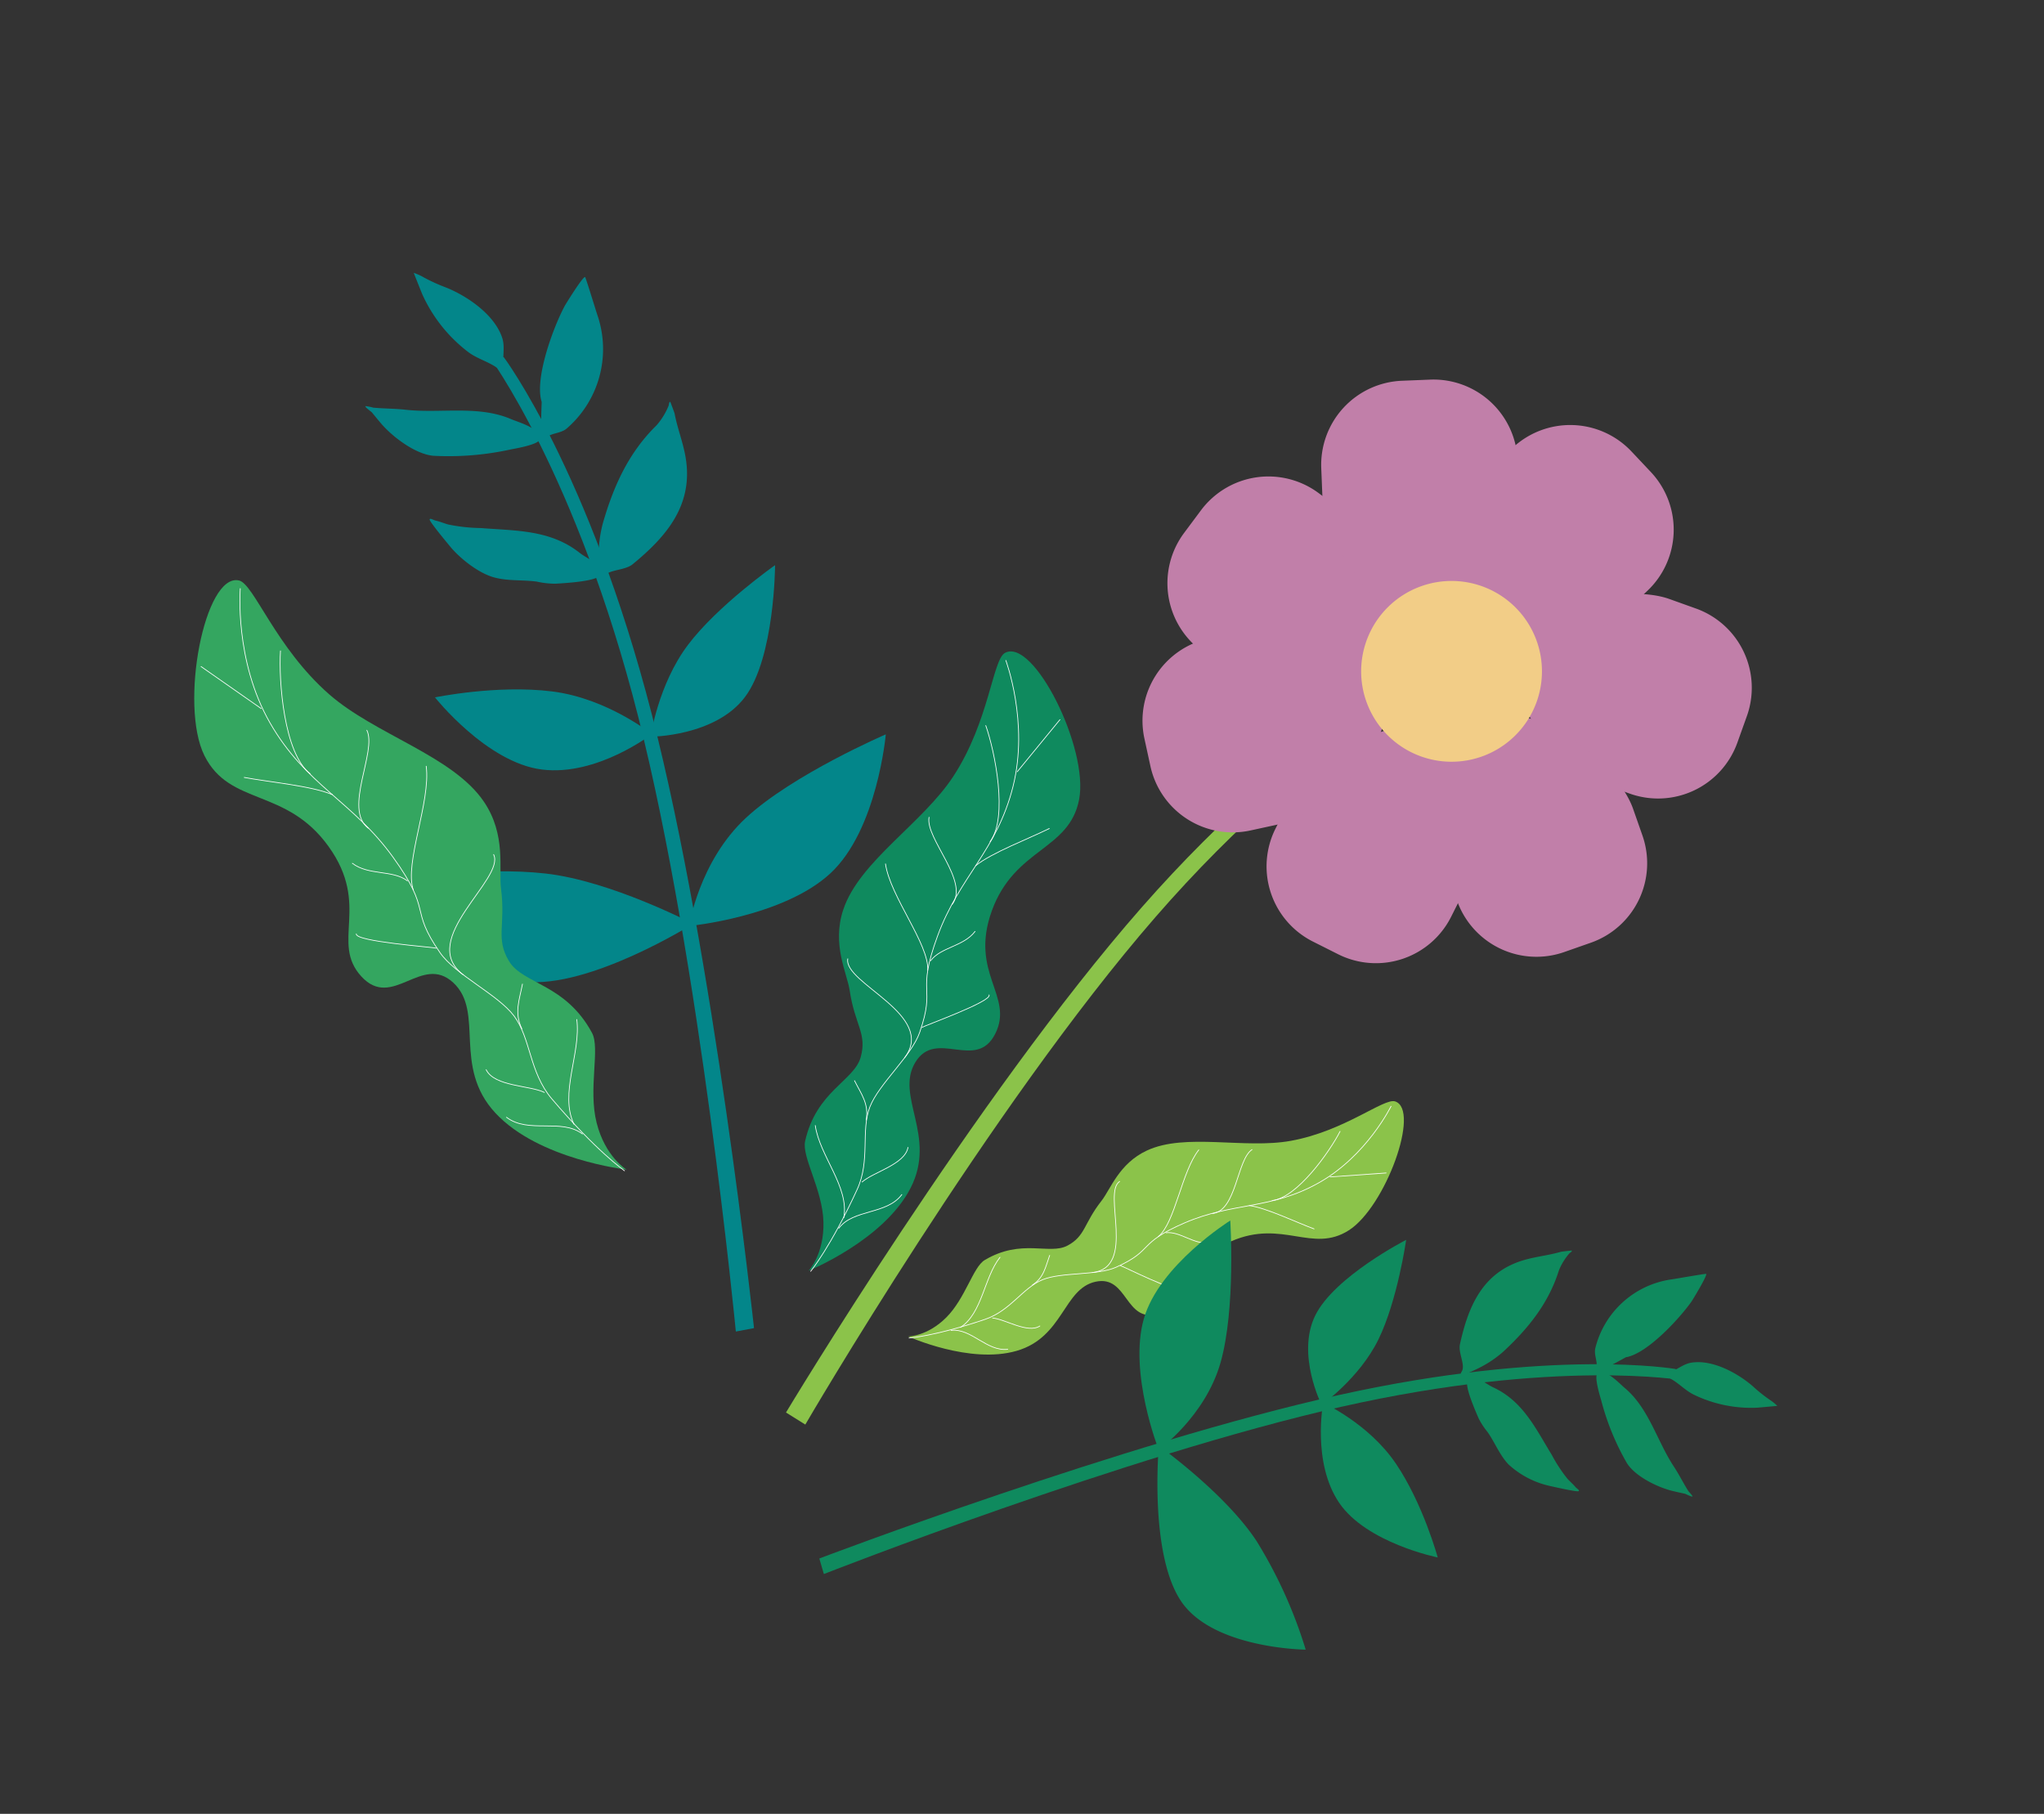<svg xmlns="http://www.w3.org/2000/svg" xmlns:xlink="http://www.w3.org/1999/xlink" width="361.241" height="320.611" viewBox="0 0 361.241 320.611">
  <rect x="0" y="0" width="361.241" height="320.611" fill="#333333" stroke="none"/>
  <defs>
    <clipPath id="clip-path">
      <rect id="Rectangle_7489" data-name="Rectangle 7489" width="305.26" height="246" fill="none"/>
    </clipPath>
    <clipPath id="clip-path-3">
      <rect id="Rectangle_7674" data-name="Rectangle 7674" width="34.757" height="42.903" fill="none"/>
    </clipPath>
    <clipPath id="clip-path-5">
      <rect id="Rectangle_7674-3" data-name="Rectangle 7674" width="34.757" height="42.903" transform="translate(0 0)" fill="none"/>
    </clipPath>
  </defs>
  <g id="Group_8490" data-name="Group 8490" transform="translate(67.807) rotate(16)">
    <g id="Group_8116" data-name="Group 8116" transform="translate(0 0)" clip-path="url(#clip-path)">
      <g id="Group_8115" data-name="Group 8115" transform="translate(0 0)">
        <g id="Group_8114" data-name="Group 8114" clip-path="url(#clip-path)">
          <path id="Path_4082" data-name="Path 4082" d="M71.27,0c-2.078-.077-7.112,7.483-15.776,11.768-7.47,3.7-18.346,3.744-24.016,8.685-4.1,3.569-4.271,8.343-5.247,10.741-1.941,4.776-1,6.768-3.608,9.278s-8.174.967-13.35,6.483C7.641,48.7,7.859,54.4,5.544,58.573S0,63.659,0,63.659s11.843,1.761,19.144-2.85,4.874-12.855,10.05-15.594S36.18,50.973,41.453,47.6s1.209-9.631,8.822-15.881,14.334-1.81,19.411-7.564S76.041.176,71.27,0" transform="translate(154.224 137.867)" fill="#8bc34a"/>
          <path id="Path_4083" data-name="Path 4083" d="M70.643,0s-1.7,9.642-8.559,16.578S48.5,23.986,41.286,29.887s-3.8,6.062-9.507,10.893C29,43.139,22.762,44.234,19.9,46.477c-3,2.354-3.935,6.832-7.842,9.541C4.436,61.307,0,62.92,0,62.92" transform="translate(154.401 138.846)" fill="none" stroke="#fff" stroke-linejoin="round" stroke-width="0.125"/>
          <line id="Line_577" data-name="Line 577" y1="3.436" x2="9.413" transform="translate(218.08 150.45)" fill="none" stroke="#fff" stroke-linejoin="round" stroke-width="0.125"/>
          <path id="Path_4084" data-name="Path 4084" d="M0,.112C3.019-.337,8.91.694,12.136.921" transform="translate(205.799 162.557)" fill="none" stroke="#fff" stroke-linecap="round" stroke-linejoin="round" stroke-width="0.125"/>
          <path id="Path_4085" data-name="Path 4085" d="M0,15.059C4.138,13.343,7.384,3.941,8.163,0" transform="translate(209.439 145.641)" fill="none" stroke="#fff" stroke-linecap="round" stroke-linejoin="round" stroke-width="0.125"/>
          <path id="Path_4086" data-name="Path 4086" d="M0,12.789C3.967,11.146,1.508,2.418,3.605,0" transform="translate(199.924 153.028)" fill="none" stroke="#fff" stroke-linecap="round" stroke-linejoin="round" stroke-width="0.125"/>
          <path id="Path_4087" data-name="Path 4087" d="M0,.385C2.309-.571,5.264,1.061,7.823,0" transform="translate(192.97 170.96)" fill="none" stroke="#fff" stroke-linecap="round" stroke-linejoin="round" stroke-width="0.125"/>
          <path id="Path_4088" data-name="Path 4088" d="M0,16.668C2.15,13.461.77,4.485,2.625,0" transform="translate(191.874 155.674)" fill="none" stroke="#fff" stroke-linecap="round" stroke-linejoin="round" stroke-width="0.125"/>
          <path id="Path_4089" data-name="Path 4089" d="M0,0C.477-.034,10.885,1.969,10.96.912" transform="translate(186.85 179.159)" fill="none" stroke="#fff" stroke-linecap="round" stroke-linejoin="round" stroke-width="0.125"/>
          <path id="Path_4090" data-name="Path 4090" d="M.191,16.818C7.507,13.788-2.009,2.779.4,0" transform="translate(182.192 164.888)" fill="none" stroke="#fff" stroke-linecap="round" stroke-linejoin="round" stroke-width="0.125"/>
          <path id="Path_4091" data-name="Path 4091" d="M0,.948C2.172.518,6.742,1.934,8.42,0" transform="translate(167.661 193.333)" fill="none" stroke="#fff" stroke-linecap="round" stroke-linejoin="round" stroke-width="0.125"/>
          <path id="Path_4092" data-name="Path 4092" d="M0,5.88C1.594,4.04,1.331,2.191,1.485,0" transform="translate(172.822 180.852)" fill="none" stroke="#fff" stroke-linecap="round" stroke-linejoin="round" stroke-width="0.125"/>
          <path id="Path_4093" data-name="Path 4093" d="M0,13.837C3.03,10.341,1.56,4.2,3.3,0" transform="translate(162.663 183.6)" fill="none" stroke="#fff" stroke-linecap="round" stroke-linejoin="round" stroke-width="0.125"/>
          <path id="Path_4094" data-name="Path 4094" d="M0,.345C3.314-1.027,7.07,2.234,10.532.8" transform="translate(161.229 198.055)" fill="none" stroke="#fff" stroke-linecap="round" stroke-linejoin="round" stroke-width="0.125"/>
          <path id="Path_4095" data-name="Path 4095" d="M14.976.629c-1.78,1.748.661,12.361-2.743,23.44C9.3,33.621.383,43.137.013,52.149-.253,58.66,3.761,62.743,5.049,65.572c2.561,5.625,5.078,6.443,5.112,10.786s-5.891,7.917-5.349,16.97c.173,2.861,5.319,7.365,7.046,12.825s-.135,9.019-.135,9.019S23.017,106.3,25.011,96.146,17.828,81.307,19.7,74.539s10.778-1.346,12.179-8.717-7.395-8.989-6.567-20.768,10.232-13.979,9.4-23.145S19.06-3.383,14.976.629" transform="translate(122.385 80.035)" fill="#0f8a5e"/>
          <path id="Path_4096" data-name="Path 4096" d="M3.379,0s7,9.425,7.391,21.117S6.034,39.048,5.234,50.2s2.15,8.3,1.658,17.263C6.65,71.828,2.471,78.161,2.067,82.5,1.643,87.052,4.78,91.554,3.922,97.19,2.249,108.194,0,113.39,0,113.39" transform="translate(134.466 81.863)" fill="none" stroke="#fff" stroke-linejoin="round" stroke-width="0.125"/>
          <line id="Line_578" data-name="Line 578" y1="11.032" x2="4.761" transform="translate(145.208 89.289)" fill="none" stroke="#fff" stroke-linejoin="round" stroke-width="0.125"/>
          <path id="Path_4097" data-name="Path 4097" d="M0,9.907C2.1,6.907,7.848,2.621,10.7,0" transform="translate(142.744 108.348)" fill="none" stroke="#fff" stroke-linecap="round" stroke-linejoin="round" stroke-width="0.125"/>
          <path id="Path_4098" data-name="Path 4098" d="M6.389,19.523C8.308,14.5,2.792,3.926,0,0" transform="translate(137.637 93.944)" fill="none" stroke="#fff" stroke-linecap="round" stroke-linejoin="round" stroke-width="0.125"/>
          <path id="Path_4099" data-name="Path 4099" d="M8.178,13.679C10.014,8.867.383,3.822,0,0" transform="translate(132.469 112.292)" fill="none" stroke="#fff" stroke-linecap="round" stroke-linejoin="round" stroke-width="0.125"/>
          <path id="Path_4100" data-name="Path 4100" d="M0,7.132C1.07,4.333,4.923,3.1,6.111,0" transform="translate(139.734 129.448)" fill="none" stroke="#fff" stroke-linecap="round" stroke-linejoin="round" stroke-width="0.125"/>
          <path id="Path_4101" data-name="Path 4101" d="M12.359,16.024C11.332,11.505,2.375,5.313,0,0" transform="translate(127.343 122.336)" fill="none" stroke="#fff" stroke-linecap="round" stroke-linejoin="round" stroke-width="0.125"/>
          <path id="Path_4102" data-name="Path 4102" d="M0,8.8C.364,8.356,10.686.937,9.826,0" transform="translate(141.497 139.552)" fill="none" stroke="#fff" stroke-linecap="round" stroke-linejoin="round" stroke-width="0.125"/>
          <path id="Path_4103" data-name="Path 4103" d="M14.479,14.041C17.869,5.172.434,4.391,0,0" transform="translate(125.56 140.303)" fill="none" stroke="#fff" stroke-linecap="round" stroke-linejoin="round" stroke-width="0.125"/>
          <path id="Path_4104" data-name="Path 4104" d="M0,8.114C1.412,5.869,6.413,3.058,6.111,0" transform="translate(138.867 169.413)" fill="none" stroke="#fff" stroke-linecap="round" stroke-linejoin="round" stroke-width="0.125"/>
          <path id="Path_4105" data-name="Path 4105" d="M3.9,6.135C3.612,3.233,1.782,1.941,0,0" transform="translate(132.641 160.677)" fill="none" stroke="#fff" stroke-linecap="round" stroke-linejoin="round" stroke-width="0.125"/>
          <path id="Path_4106" data-name="Path 4106" d="M9.338,14.276C8.79,8.76,2.225,4.977,0,0" transform="translate(128.158 170.207)" fill="none" stroke="#fff" stroke-linecap="round" stroke-linejoin="round" stroke-width="0.125"/>
          <path id="Path_4107" data-name="Path 4107" d="M0,8.8C1.53,4.784,7.468,4.2,9.068,0" transform="translate(137.16 177.728)" fill="none" stroke="#fff" stroke-linecap="round" stroke-linejoin="round" stroke-width="0.125"/>
          <path id="Path_4108" data-name="Path 4108" d="M2.7,0,0,.443S20.712,16.2,43.1,54.642,89.57,154.23,89.57,154.23l2.921-1.466S67.638,91.592,45.191,53.4,2.7,0,2.7,0" transform="translate(35.132 54.854)" fill="#03868a"/>
          <path id="Path_4109" data-name="Path 4109" d="M19.989,11.668c-.862-1.389-.76-3.355-1.742-4.838C15.87,3.24,10.346,1.381,6.265.946A31.3,31.3,0,0,1,1.939.307,9.814,9.814,0,0,0,0,.024S2.381,3.116,2.54,3.294a26.537,26.537,0,0,0,10.6,7.536c1.761.678,3.734.64,5.454,1.211.434.146,1.615-.021,1.4-.372" transform="translate(18.399 44.873)" fill="#03868a"/>
          <path id="Path_4110" data-name="Path 4110" d="M31.225,2.129C30.752.214,27.053.331,25.3.115,19.055-.655,13.031,2.653,7,3.669c-1.868.315-3.723.867-5.6,1.222a7.175,7.175,0,0,0-1.387.118c-.135.186,1.267.663,1.387.749.734.5,1.455,1.014,2.2,1.5,2.585,1.686,7.271,3.5,10.4,2.871A51.18,51.18,0,0,0,26.756,5.313c.948-.477,4.688-2.3,4.47-3.184" transform="translate(16.687 64.883)" fill="#03868a"/>
          <path id="Path_4111" data-name="Path 4111" d="M3.738,29.862c.537-1.7,2.542-1.9,3.432-3.24A18.543,18.543,0,0,0,6.909,5.944C6.6,5.521,3.036.017,2.91,0,2.506-.049.931,5.536.843,5.953c-.888,4.172-1.62,13.8.779,17.385.011.021,1.8,7.523,2.116,6.524" transform="translate(44.808 37.263)" fill="#03868a"/>
          <path id="Path_4112" data-name="Path 4112" d="M31.6,3.9c-.67-2.039-2.739-1.945-4.523-2.672C20.942-1.273,15.137.629,9.1,1.846a30.485,30.485,0,0,1-5.734.984c-.764,0-1.573-.1-2.328-.049C.692,2.8-.068,2.555,0,2.89c.086.381,4.282,3.227,4.772,3.565,2.238,1.551,6.066,3.133,8.884,3.126,2.6,0,5.033-1,7.577-1.365a15.116,15.116,0,0,0,3.248-.546c1.391-.494,7.5-2.591,7.112-3.774" transform="translate(33.122 83.145)" fill="#03868a"/>
          <path id="Path_4113" data-name="Path 4113" d="M2.773,32.949c.364-1.461,3.246-2.016,4.273-3.5,4.519-6.52,7.542-13.309,3.646-21.068-1.16-2.313-2.7-4.3-3.854-6.6C6.774,1.658,5.54,0,5.536,0c-.257.131-.045.582-.107.867A12.172,12.172,0,0,1,4.352,4.658C.907,10.709-.013,17.2,0,24.048a22.9,22.9,0,0,0,1.2,6.71c.113.37,1.168,3.834,1.573,2.191" transform="translate(62.732 54.306)" fill="#03868a"/>
          <path id="Path_4114" data-name="Path 4114" d="M.253,35.217s10.972-3.175,14.1-11.347S13.04,0,13.04,0,5.25,9.644,2.117,17.815.253,35.217.253,35.217" transform="translate(80.989 76.957)" fill="#03868a"/>
          <path id="Path_4115" data-name="Path 4115" d="M19.625.349c9.723-1.515,19,2.394,19,2.394S31.4,12.607,21.673,14.12,0,7.068,0,7.068,9.9,1.864,19.625.349" transform="translate(42.694 108.924)" fill="#03868a"/>
          <path id="Path_4116" data-name="Path 4116" d="M.165,42.142s15.541-6.115,21.421-15.808S24.239,0,24.239,0,10.446,11.276,4.566,20.971s-4.4,21.17-4.4,21.17" transform="translate(96.843 100.316)" fill="#03868a"/>
          <path id="Path_4117" data-name="Path 4117" d="M22.835.611C11.345,2.552,0,8.282,0,8.282S12.945,21.974,24.438,20.033,50.343,1.972,50.343,1.972,34.325-1.33,22.835.611" transform="translate(47.223 139.923)" fill="#03868a"/>
          <path id="Path_4118" data-name="Path 4118" d="M136.259,0l1.825,1.553S115.455,4,81.313,22.694,1.528,76.332,1.528,76.332L0,73.914S46.243,39.3,80.312,20.824,136.259,0,136.259,0" transform="translate(149.942 169.668)" fill="#0f8a5e"/>
          <path id="Path_4119" data-name="Path 4119" d="M.074,3.635C1.347,2.984,2.16,1.465,3.561.8,6.961-.82,11.943.284,15.2,1.8A27.384,27.384,0,0,0,18.73,3.275a8.638,8.638,0,0,1,1.579.661S17.127,5.179,16.93,5.241A23.221,23.221,0,0,1,5.583,6.1C3.957,5.815,2.5,4.9.951,4.546.562,4.458-.247,3.8.074,3.635" transform="translate(284.949 167.046)" fill="#0f8a5e"/>
          <path id="Path_4120" data-name="Path 4120" d="M.1.42C1.317-.8,4.037.962,5.447,1.589c5.028,2.245,8.047,7.444,12.111,10.927,1.258,1.076,2.4,2.33,3.642,3.445.113.1.976.591.986.715.019.2-1.247-.075-1.376-.068-.779.047-1.549.1-2.324.133-2.7.094-7.027-.657-9.092-2.546A44.727,44.727,0,0,1,2.013,4.826C1.516,4.041-.463.983.1.42" transform="translate(273.062 173.805)" fill="#0f8a5e"/>
          <path id="Path_4121" data-name="Path 4121" d="M1.121,22c.366-1.515-1.046-2.57-1.106-3.98A16.211,16.211,0,0,1,9.547,2.65C9.971,2.472,15.126-.044,15.224,0c.327.145-1.014,5.041-1.134,5.394C12.868,8.921,9.072,16.466,5.655,18.07,5.634,18.079.905,22.893,1.121,22" transform="translate(271.51 152.023)" fill="#0f8a5e"/>
          <path id="Path_4122" data-name="Path 4122" d="M.122.594C1.547-.63,3.053.376,4.72.635c5.722.9,9.209,4.947,13.185,8.587a27.163,27.163,0,0,0,3.854,3.325c.571.347,1.22.638,1.767,1.016.25.169.931.327.723.543-.24.25-4.667.488-5.185.518A15.818,15.818,0,0,1,11,12.953C9.047,11.778,7.675,9.934,5.933,8.511A13.216,13.216,0,0,1,3.749,6.636C2.929,5.639-.706,1.3.122.594" transform="translate(251.399 181.048)" fill="#0f8a5e"/>
          <path id="Path_4123" data-name="Path 4123" d="M1.722,25.935C2.112,24.677.2,22.957.1,21.386-.341,14.46.46,8,6.881,3.954c1.915-1.209,3.963-2,5.867-3.205.1-.064,1.78-.751,1.78-.749.135.216-.227.458-.31.7a10.691,10.691,0,0,0-.907,3.327c-.15,6.09-2.392,11.368-5.491,16.5a19.936,19.936,0,0,1-3.933,4.487c-.25.223-2.6,2.345-2.165.929" transform="translate(248.239 154.593)" fill="#0f8a5e"/>
          <path id="Path_4124" data-name="Path 4124" d="M5.618,32.16S-1.169,24.829.177,17.291,11.943,0,11.943,0s1.481,10.746.137,18.282S5.618,32.16,5.618,32.16" transform="translate(222.173 160.852)" fill="#0f8a5e"/>
          <path id="Path_4125" data-name="Path 4125" d="M15.32,6.787C8.717,1.262,0,0,0,0S.963,10.656,7.566,16.185s19.424,4.5,19.424,4.5-5.069-8.368-11.67-13.9" transform="translate(227.96 192.595)" fill="#0f8a5e"/>
          <path id="Path_4126" data-name="Path 4126" d="M8.91,42.445S.026,30.844,0,20.931,9.9,0,9.9,0s5.242,14.676,5.268,24.6S8.91,42.445,8.91,42.445" transform="translate(193.393 166.138)" fill="#0f8a5e"/>
          <path id="Path_4127" data-name="Path 4127" d="M21.228,11.4A81.562,81.562,0,0,1,34.873,27.463s-15.881,4.41-23.616-2.232S0,0,0,0,13.493,4.759,21.228,11.4" transform="translate(202.138 207.911)" fill="#0f8a5e"/>
          <path id="Path_4128" data-name="Path 4128" d="M3.7,0c2.7-.152,9.458,9.577,20.866,14.95,9.832,4.63,24.012,4.421,31.535,10.72,5.435,4.551,5.779,10.769,7.112,13.876,2.653,6.177,1.466,8.8,4.934,12.008s10.684,1.053,17.571,8.12c2.176,2.227,2.033,9.665,5.161,15.049s7.354,6.5,7.354,6.5-15.4,2.591-25.035-3.235S66.517,61.345,59.7,57.9s-8.97,7.682-15.926,3.417-1.821-12.528-11.9-20.486-18.735-2-25.5-9.376S-2.523.353,3.7,0" transform="translate(0 105.674)" fill="#34a660"/>
          <path id="Path_4129" data-name="Path 4129" d="M0,0S2.461,12.53,11.582,21.4,29.47,30.718,39.03,38.234,44.138,46.042,51.706,52.2c3.689,3,11.843,4.277,15.626,7.123,3.978,3,5.3,8.811,10.465,12.248,10.078,6.706,15.9,8.7,15.9,8.7" transform="translate(4.305 106.94)" fill="none" stroke="#fff" stroke-linejoin="round" stroke-width="0.125"/>
          <line id="Line_579" data-name="Line 579" x1="12.357" y1="4.245" transform="translate(1.407 122.133)" fill="none" stroke="#fff" stroke-linejoin="round" stroke-width="0.125"/>
          <path id="Path_4130" data-name="Path 4130" d="M15.81.1C11.863-.4,4.2,1.087,0,1.466" transform="translate(14.191 137.418)" fill="none" stroke="#fff" stroke-linecap="round" stroke-linejoin="round" stroke-width="0.125"/>
          <path id="Path_4131" data-name="Path 4131" d="M11.026,19.433C5.585,17.3,1.115,5.122,0,0" transform="translate(14.18 115.615)" fill="none" stroke="#fff" stroke-linecap="round" stroke-linejoin="round" stroke-width="0.125"/>
          <path id="Path_4132" data-name="Path 4132" d="M5.022,16.589C-.2,14.546,2.8,3.1,0,0" transform="translate(32.72 124.89)" fill="none" stroke="#fff" stroke-linecap="round" stroke-linejoin="round" stroke-width="0.125"/>
          <path id="Path_4133" data-name="Path 4133" d="M10.206.366C7.172-.823,3.364,1.381,0,.063" transform="translate(36.739 148.144)" fill="none" stroke="#fff" stroke-linecap="round" stroke-linejoin="round" stroke-width="0.125"/>
          <path id="Path_4134" data-name="Path 4134" d="M3.847,21.673C.961,17.539,2.536,5.8,0,0" transform="translate(44.555 128.115)" fill="none" stroke="#fff" stroke-linecap="round" stroke-linejoin="round" stroke-width="0.125"/>
          <path id="Path_4135" data-name="Path 4135" d="M14.276,0C13.649-.032.124,2.842,0,1.464" transform="translate(40.853 158.546)" fill="none" stroke="#fff" stroke-linecap="round" stroke-linejoin="round" stroke-width="0.125"/>
          <path id="Path_4136" data-name="Path 4136" d="M3.784,21.928C-5.83,18.16,6.3,3.563,3.084,0" transform="translate(57.228 139.832)" fill="none" stroke="#fff" stroke-linecap="round" stroke-linejoin="round" stroke-width="0.125"/>
          <path id="Path_4137" data-name="Path 4137" d="M11,1.025C8.163.518,2.238,2.48,0,0" transform="translate(69.526 176.759)" fill="none" stroke="#fff" stroke-linecap="round" stroke-linejoin="round" stroke-width="0.125"/>
          <path id="Path_4138" data-name="Path 4138" d="M2.082,7.628C-.041,5.27.257,2.856,0,0" transform="translate(71.524 160.442)" fill="none" stroke="#fff" stroke-linecap="round" stroke-linejoin="round" stroke-width="0.125"/>
          <path id="Path_4139" data-name="Path 4139" d="M4.652,17.956C.612,13.478,2.373,5.431,0,0" transform="translate(82.475 163.814)" fill="none" stroke="#fff" stroke-linecap="round" stroke-linejoin="round" stroke-width="0.125"/>
          <path id="Path_4140" data-name="Path 4140" d="M13.716.4C9.363-1.3,4.549,3.045,0,1.262" transform="translate(75.301 182.59)" fill="none" stroke="#fff" stroke-linecap="round" stroke-linejoin="round" stroke-width="0.125"/>
          <path id="Path_4141" data-name="Path 4141" d="M75.819,0,79.2.126S57.458,17.993,38.626,58.373,3.869,161.651,3.869,161.651L0,160.542S16.863,97.528,35.817,57.393,75.819,0,75.819,0" transform="translate(137.168 59.858)" fill="#8bc34a"/>
          <g id="Group_8485" data-name="Group 8485" transform="translate(223.152 118.487) rotate(-169)">
            <g id="Group_8482" data-name="Group 8482" transform="translate(0)" clip-path="url(#clip-path-3)">
              <path id="Path_6885" data-name="Path 6885" d="M17.516,42.9c8.215-.045,17.284-14.915,17.239-23.13l-.026-4.978A14.876,14.876,0,0,0,19.773,0l-4.98.026A14.874,14.874,0,0,0,0,14.983l.026,4.98C.071,28.178,9.3,42.948,17.516,42.9" transform="translate(0.001 0)" fill="#c17fa9"/>
            </g>
          </g>
          <g id="Group_8486" data-name="Group 8486" transform="matrix(-0.469, -0.883, 0.883, -0.469, 174.501, 105.899)">
            <g id="Group_8482-2" data-name="Group 8482" transform="translate(0)" clip-path="url(#clip-path-3)">
              <path id="Path_6885-2" data-name="Path 6885" d="M17.516,42.9c8.215-.045,17.284-14.915,17.239-23.13l-.026-4.978A14.876,14.876,0,0,0,19.773,0l-4.98.026A14.874,14.874,0,0,0,0,14.983l.026,4.98C.071,28.178,9.3,42.948,17.516,42.9" transform="translate(0.001 0)" fill="#c17fa9"/>
            </g>
          </g>
          <g id="Group_8487" data-name="Group 8487" transform="matrix(-0.07, 0.998, -0.998, -0.07, 267.54, 40.515)">
            <g id="Group_8482-3" data-name="Group 8482" transform="translate(0 0)" clip-path="url(#clip-path-5)">
              <path id="Path_6885-3" data-name="Path 6885" d="M17.516,42.9c8.215-.045,17.284-14.915,17.239-23.13l-.026-4.978A14.876,14.876,0,0,0,19.773,0l-4.98.026A14.874,14.874,0,0,0,0,14.983l.026,4.98C.071,28.178,9.3,42.948,17.516,42.9" transform="translate(0.001 0)" fill="#c17fa9"/>
            </g>
          </g>
          <g id="Group_8489" data-name="Group 8489" transform="translate(221.309 8.279) rotate(31)">
            <g id="Group_8482-4" data-name="Group 8482" transform="translate(0)" clip-path="url(#clip-path-3)">
              <path id="Path_6885-4" data-name="Path 6885" d="M17.516,42.9c8.215-.045,17.284-14.915,17.239-23.13l-.026-4.978A14.876,14.876,0,0,0,19.773,0l-4.98.026A14.874,14.874,0,0,0,0,14.983l.026,4.98C.071,28.178,9.3,42.948,17.516,42.9" transform="translate(0.001 0)" fill="#c17fa9"/>
            </g>
          </g>
          <g id="Group_8488" data-name="Group 8488" transform="matrix(-0.819, 0.574, -0.574, -0.819, 263.147, 92.898)">
            <g id="Group_8482-5" data-name="Group 8482" transform="translate(0 0)" clip-path="url(#clip-path-5)">
              <path id="Path_6885-5" data-name="Path 6885" d="M17.516,42.9c8.215-.045,17.284-14.915,17.239-23.13l-.026-4.978A14.876,14.876,0,0,0,19.773,0l-4.98.026A14.874,14.874,0,0,0,0,14.983l.026,4.98C.071,28.178,9.3,42.948,17.516,42.9" transform="translate(0.001 0)" fill="#c17fa9"/>
            </g>
          </g>
          <g id="Group_8484" data-name="Group 8484" transform="translate(156.621 65.361) rotate(-69)">
            <g id="Group_8482-6" data-name="Group 8482" transform="translate(0 0)" clip-path="url(#clip-path-5)">
              <path id="Path_6885-6" data-name="Path 6885" d="M17.516,42.9c8.215-.045,17.284-14.915,17.239-23.13l-.026-4.978A14.876,14.876,0,0,0,19.773,0l-4.98.026A14.874,14.874,0,0,0,0,14.983l.026,4.98C.071,28.178,9.3,42.948,17.516,42.9" transform="translate(0.001 0)" fill="#c17fa9"/>
            </g>
          </g>
          <g id="Group_8483" data-name="Group 8483" transform="matrix(0.951, -0.309, 0.309, 0.951, 177.466, 19.636)">
            <g id="Group_8482-7" data-name="Group 8482" transform="translate(0 0)" clip-path="url(#clip-path-3)">
              <path id="Path_6885-7" data-name="Path 6885" d="M17.516,42.9c8.215-.045,17.284-14.915,17.239-23.13l-.026-4.978A14.876,14.876,0,0,0,19.773,0l-4.98.026A14.874,14.874,0,0,0,0,14.983l.026,4.98C.071,28.178,9.3,42.948,17.516,42.9" transform="translate(0.001 0)" fill="#c17fa9"/>
            </g>
          </g>
          <path id="Path_4142" data-name="Path 4142" d="M31.812,18.125A15.977,15.977,0,1,0,13.834,31.812,15.975,15.975,0,0,0,31.812,18.125" transform="translate(198.147 46.067)" fill="#f2cd87"/>
        </g>
      </g>
    </g>
  </g>
</svg>
